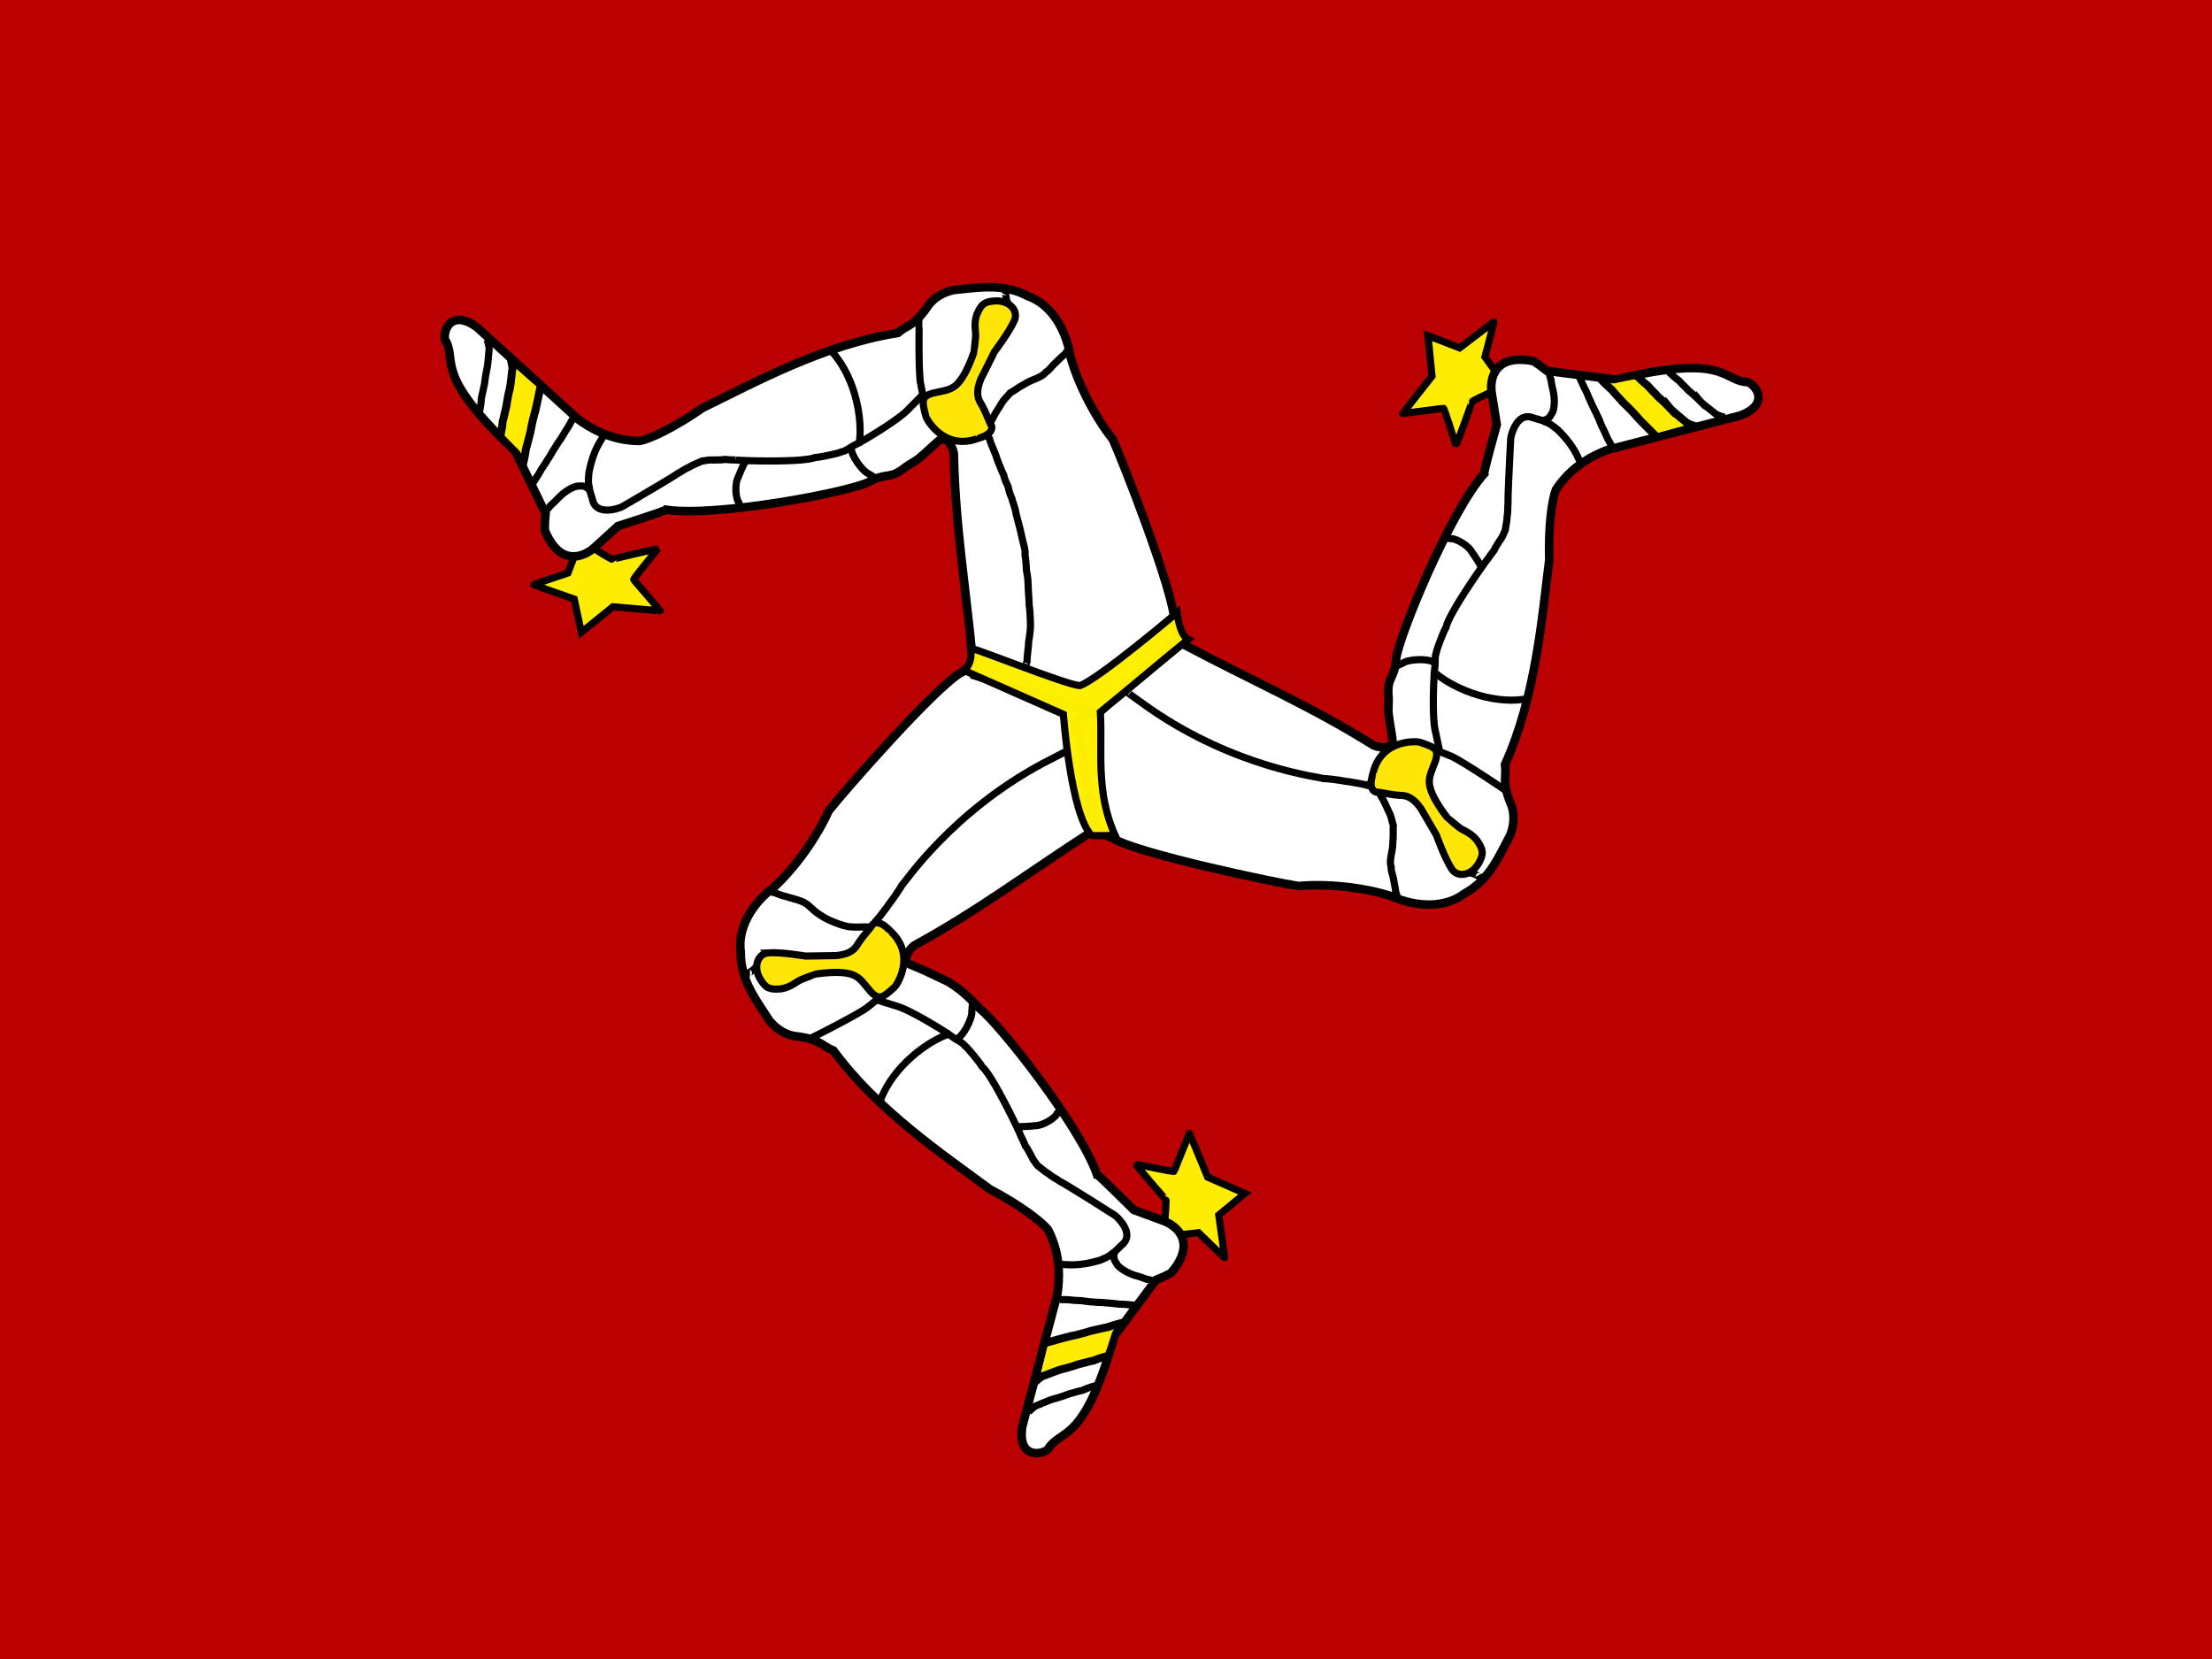 <svg version="1" viewBox="0 0 640 480" xmlns="http://www.w3.org/2000/svg"><rect x="0" y="0" width="640" height="480" fill="#808080" stroke="none"/><defs><clipPath id="a"><path d="M-77.62 0h682.67v512H-77.62z" fill-opacity=".67"></path></clipPath></defs><g transform="translate(72.77) scale(.94)" clip-path="url(#a)"><path d="M629.43 512H-102V0h731.43z" fill="#ba0000" fill-rule="evenodd"></path><path fill="#ffef00" stroke-width="2.204" stroke="#000" fill-opacity=".988" fill-rule="evenodd" d="M281.02 376.01c.2-.605.603-6.844.402-6.844s-9.46-10.867-9.258-10.867c.202 0 11.874 2.613 11.874 2.21 0-.4 4.63-11.47 4.63-11.67 0-.2 5.634 13.483 5.634 13.483l11.47 5.032-8.05 6.64s1.813 12.88 1.813 13.083c0 .2-8.05-7.65-8.05-7.65l-8.857 1.007s-1.206-4.025-1.608-4.427z"></path><path fill="#fff" stroke-width="2.636" stroke="#000" fill-rule="evenodd" d="M218.66 206.89c-7.647 3.938-36.996 37.486-41.02 42.718-3.373 7.596-9.97 17.205-16.763 23.39-7.252 5.488-11.282 12.983-10.284 20.08-.08 8.83 4.87 14.842 8.814 21.056 2.335 2.838 5.475 4.673 8.815 4.896 6.85.905 7.458 3.014 10.887 4.32 13.502 18.39 33.65 31.95 48.16 42.69 9.25 4.876 15.68 9.75 17.885 12.412 4.248 8.112 3.466 16.022 2.884 19.908-3.59 13.55-7.18 27.097-10.773 40.646-1.813 11.07 7.807 8.58 8.324 6.366 4.34-5.635 10.82-1.678 20.078-34.28 4.243-5.713 8.49-11.426 12.73-17.14 0 0 4.9-1.958 4.9-2.447 7.447-8.942 1.777-14.06-2.45-15.67l-9.303-3.43s-10.773-10.772-11.263-10.772c-5.12-14.893-30.248-46.687-36.085-51.114-4.04-4.21-5.964-6.008-9.8-8.35-5.896-2.82-7.8-3.738-11.41-5.18-3.007-1.206-.866-4.507 1.046-6.016 19.903-10.834 35.68-22.875 54.778-35.118l2.94-1.96-6.857-39.175-31.83-11.263c-1.67 1.142-2.937 2.286-4.407 3.43z"></path><path fill="#ffec00" fill-rule="evenodd" d="M245.29 413.15c.1-.402 19.923-4.025 19.923-4.025s-2.314 7.346-2.415 7.346l-19.72 5.94 2.212-9.257z"></path><path fill="none" stroke-width="2.204" stroke="#000" d="M193.64 338.51c3.824-10.163 14.438-18.21 21.568-20.43"></path><path fill="none" stroke-width="2.437" stroke="#000" d="M244.58 413.32c1.28-.36 6.96-2.018 8.616-2.276 1.765-.414 3.523-.876 5.22-1.424 1.96-.4 3.186-.768 5.22-1.14 1.595-.607 3.17-1.024 4.874-1.422m-27.52 18.518c.167-.22 1.517-1.415 2.487-1.992 1.143-.36 5.05-2.018 6.527-2.276a53.935 53.935 0 0 0 4.662-1.424c1.75-.4 2.845-.768 4.663-1.14 1.42-.607 2.83-1.023 4.35-1.422"></path><path fill="none" stroke-width="2.204" stroke="#000" d="M249.04 341.38h-.284c.89 0 .344-.074-.855 1.423-.422 1.15-4.08 3.7-6.83 3.7-1.324.142-3.364.284-4.693.284-.38 0-.9-.284-1.28-.284m13.665 53.517h1.423c1.476 0 2.957.263 4.27.284 1.423 0 2.846.404 4.27.404 1.436.203 3.167.137 4.653.348 1.666.057 3.004.386 4.738.386 1.398.053 2.152.286 3.7.286l-3.7-.286c1.398.053 2.152.286 3.7.286M239.08 434.74c.152-.222 1.39-1.415 2.276-1.992 1.047-.36 4.624-2.018 5.978-2.276a46.72 46.72 0 0 0 4.268-1.424c1.604-.4 2.606-.768 4.27-1.14 1.304-.607 2.592-1.024 3.984-1.422m5.874-41.216c-.805 2.337.238 2.924.67 3.933.75.977 2.666 2.466 5.693 3.415 1.167.314 2.064.622 3.415 1.14.894.082 1.334.305 1.992.568M153.13 299.55h.284c-.892 0-.357.058 1.14-1.14.923-1.032 1.695-1.5 2.56-2.56m14.436 23.97c.19 0 16.557-8.25 18.305-10.01 1.238-.9 2.176-1.846 3.68-2.866.967-.504 1.66-1.15 2.564-1.707.75-1.09 1.73-1.748 2.272-2.745 1.005-.87.574-1.815 1.39-2.864.384-1.075 1.105-2.885 1.34-3.87M221.95 308c.09.59-.26 2.402-.236 3.782-.057 1.6-2.115 6.543-4.603 8.02"></path><path fill="none" stroke-width="2.204" stroke="#000" d="M192.55 307.82c.096 0 2.587.81 6.75 2.09 5.013 1.803 15.438 8.372 16.472 9.277 1.057.83 2.946 1.573 3.67 2.56 1.133.98 1.962 2.108 2.847 3.13 1.04 1.27 1.922 2.342 2.56 3.417 3.162 2.567 11.68 20.343 11.95 21.346.48.94 1.07 2.246 1.424 3.13.63.728 1.06 1.756 1.707 2.847.596 1.415 1.263 2.06 1.995 3.13.942.656 2.212 1.9 3.415 2.562 1.284 1.093 2.487 1.54 3.416 2.274 1.343.57 16.342 10.052 17.038 10.527 1.37 1.1 5.555 5.438 2.617 8.59-1.244 1.068-2.37 2.48-3.43 3.083-1.087 1.086-2.596 1.572-3.84 2.134-6.76 1.996-10.2 1.28-11.53 1.28h-1.425M159.42 274.29c1.92.752 1.146.197 2.875.984 1.162.51 1.927.522 3.07.94 1.21.387 4.597.997 6.223 2.63 1.194 1.078 2.105 1.99 3.416 2.776 1.55 1.07 2.67 1.545 4.592 2.347 1.622.607 3.435 1.28 5.075 1.338 1.708.1 2.117.014 3.75.014h3.987-3.985 3.985"></path><path fill="#ffe606" stroke-width="2.204" stroke="#000" fill-rule="evenodd" d="M158.96 293.28c4.268-.284 11.383.997 11.525.997l9.393-.142c4.934-.476 6.024-2.373 6.83-3.702 1.85-2.845 3.132-3.84 4.555-5.976 2.276-1.707 5.41 2.277 5.55 2.277 7.97 7.543 1.565 16.792 1.138 17.076-3.98 3.653-4.834 3.89-7.253 1.565-2.42-2.846-3.13-4.126-5.123-5.123-3.84-1.85-11.81-.426-11.954-.426-.143 0-4.127 1.565-4.127 1.565-1.946.715-3.18 2.42-6.546 2.99-3.415.24-4.554-.093-6.262-2.844-2.276-3.557-1.14-7.827 2.278-8.253z"></path><path fill="#ffef00" stroke-width="2.204" stroke="#000" fill-opacity=".988" fill-rule="evenodd" d="M381.8 120.66c-.625.122-6.26 2.828-6.162 3.004.098.176-4.837 13.57-4.936 13.395-.1-.18-3.54-11.637-3.89-11.44-.35.198-12.267 1.588-12.443 1.687-.18.097 8.99-11.52 8.99-11.52l-1.238-12.467 9.734 3.764s10.34-7.892 10.515-7.99c.176-.1-2.72 10.765-2.72 10.765l5.22 7.225s-2.918 3.024-3.07 3.57z"></path><path fill="#fff" stroke-width="2.636" stroke="#000" fill-rule="evenodd" d="M264.93 257.9c7.18 4.736 50.806 13.878 57.34 14.822 8.274-.783 19.883.257 28.605 3.148 8.337 3.632 16.845 3.472 22.542-.876 7.737-4.258 10.552-11.52 14.035-18.003 1.33-3.422 1.39-7.06-.052-10.08-2.57-6.414-1.028-7.98-1.57-11.606 9.41-20.784 11.356-44.992 13.608-62.905-.284-10.45.814-18.448 2.054-21.673 4.988-7.68 12.267-10.874 15.94-12.27 13.57-3.512 27.14-7.02 40.71-10.53 10.537-3.846 3.652-11.01 1.47-10.377-7.04-1.023-6.766-8.61-39.72-.7l-21.18-2.7s-4.11-3.31-4.536-3.07c-11.444-2.11-13.126 5.342-12.458 9.815l1.57 9.79s-4.11 14.67-3.87 15.097c-10.473 11.76-26.062 49.53-27.06 56.786-.473 6.82-3.048 5.588-2.357 12.217.03 5.18-.573 1.946 1.156 12.618.422 3.214-3.505 2.966-5.758 2.038-19.198-12.04-37.426-19.89-57.458-30.536-1.05-.534-2.1-1.07-3.148-1.602l-30.787 25.176 5.78 33.266c1.815.894 3.433 1.44 5.15 2.16z"></path><path fill="#ffec00" fill-rule="evenodd" d="M431.67 133.6c-.4.11-13.273-15.394-13.273-15.394s7.538-1.583 7.587-1.495l14.84 14.285-9.154 2.607z"></path><path fill="none" stroke-width="2.204" stroke="#000" d="M391.93 215.21c-10.733 1.648-22.95-3.66-28.38-8.787"></path><path fill="none" stroke-width="2.437" stroke="#000" d="M432.18 134.14c-.94-.94-5.17-5.08-6.207-6.395a66.484 66.484 0 0 0-3.8-3.853c-1.308-1.51-2.23-2.4-3.55-3.992-1.31-1.09-2.447-2.26-3.63-3.55m29.63 14.91c-.275-.034-1.978-.626-2.956-1.19-.874-.82-4.234-3.41-5.183-4.573a54.21 54.21 0 0 0-3.525-3.366c-1.21-1.33-2.068-2.1-3.28-3.503-1.23-.942-2.28-1.964-3.375-3.095"></path><path fill="none" stroke-width="2.204" stroke="#000" d="M367.28 165.51l.14.248c-.437-.777-.234-.263 1.66.047 1.21-.192 5.223 1.743 6.57 4.14.776 1.09 1.9 2.797 2.55 3.956.186.33.194.928.38 1.26m39.95-38.14l-.14-.246c.187.332-.37-.66-.557-.99-.723-1.288-1.22-2.708-1.845-3.863-.697-1.24-1.043-2.68-1.74-3.92-.527-1.352-1.433-2.83-1.977-4.227-.764-1.48-1.132-2.807-1.982-4.32-.64-1.244-.806-2.015-1.565-3.366l1.566 3.367c-.64-1.245-.807-2.016-1.566-3.367m44.82 12.354c-.268-.023-1.914-.516-2.852-1.007-.826-.736-4.024-3.04-4.913-4.095a47.07 47.07 0 0 0-3.333-3.023c-1.135-1.202-1.947-1.894-3.086-3.164-1.17-.837-2.163-1.756-3.193-2.774m-38.817 15.07c2.432-.444 2.432-1.64 3.1-2.51.484-1.134.843-3.534.187-6.637-.298-1.172-.47-2.105-.68-3.536-.367-.82-.388-1.312-.482-2.015M377.82 269.62l-.14-.248c.438.778.226.283-1.55-.434-1.354-.3-2.14-.743-3.487-.978m13.817-24.34c-.093-.166-15.305-10.39-17.697-11.05-1.39-.638-2.674-.99-4.3-1.804-.914-.594-1.817-.88-2.746-1.397-1.318-.125-2.372-.66-3.507-.64-1.252-.45-1.864.39-3.178.19-1.125.19-3.056.45-4.03.728m.458-24.17c.47-.367 2.222-.95 3.413-1.65 1.422-.734 6.74-1.362 9.245.083"></path><path fill="none" stroke-width="2.204" stroke="#000" d="M365.71 231.2c-.047-.084-.562-2.652-1.486-6.91-.886-5.252-.268-17.558.013-18.904.207-1.328-.072-3.34.433-4.454.298-1.466.876-2.743 1.334-4.015.596-1.528 1.097-2.826 1.723-3.906.686-4.014 12.008-20.15 12.75-20.88a43.017 43.017 0 0 1 2.03-2.772c.325-.907 1.01-1.784 1.645-2.884.94-1.21 1.177-2.108 1.752-3.27.11-1.143.57-2.86.558-4.233.328-1.656.127-2.924.312-4.094-.16-1.45.753-19.172.826-20.01.288-1.735 2.017-7.507 6.206-6.492 1.54.565 3.32.852 4.368 1.484 1.48.413 2.642 1.49 3.743 2.3 5.052 4.913 6.115 8.264 6.766 9.423l.698 1.24m-56.74 133.12l-.14-.247c.38.67.17.336-.31-1.132-.123-1.262-.513-2.97-.71-4.17-.255-1.246-.84-2.666-.68-3.535-.447-1.266-.166-2.31-.046-3.566.354-1.57.514-2.704.558-4.233.173-1.875.035-3.205.14-4.977-.493-1.46-.593-2.684-1.347-4.14-.67-1.396-1.182-2.686-1.984-4.11l-1.953-3.475 1.953 3.474-1.954-3.475"></path><path fill="#ffe606" stroke-width="2.204" stroke="#000" fill-rule="evenodd" d="M369.5 267.6c-2.34-3.58-4.71-10.41-4.78-10.535l-4.727-8.118c-2.833-4.068-5.02-4.088-6.574-4.14-3.39-.218-4.887-.846-7.445-1.04-2.604-1.148-.666-5.83-.736-5.955 2.67-10.642 13.87-9.593 14.33-9.36 5.135 1.682 5.76 2.31 4.92 5.558-1.296 3.505-2.06 4.75-1.956 6.976.27 4.256 5.417 10.505 5.488 10.63.07.124 3.386 2.83 3.386 2.83 1.572 1.347 3.666 1.585 5.81 4.242 1.882 2.86 2.15 4.016.59 6.852-1.986 3.728-6.265 4.83-8.31 2.06z"></path><path fill="#ffef00" stroke-width="2.204" stroke="#000" fill-opacity=".988" fill-rule="evenodd" d="M105.242 168.67c.444.457 5.795 3.69 5.888 3.51s14.004-3.387 13.91-3.208-7.793 9.333-7.435 9.518c.356.186 8.047 9.394 8.226 9.487.18.092-14.56-1.212-14.56-1.212l-9.75 7.86-2.185-10.203s-12.266-4.328-12.445-4.42c-.18-.093 10.496-3.62 10.496-3.62l3.188-8.324s4.128.784 4.67.612z"></path><path fill="#fff" stroke-width="2.637" stroke="#000" fill-rule="evenodd" d="M284.058 191.255c.03-8.6-16.22-50.106-19.01-56.09-5.187-6.492-10.676-16.774-13.035-25.654-1.527-8.96-6.322-15.99-13.08-18.375-7.8-4.14-15.418-2.517-22.75-1.88-3.595.764-6.67 2.706-8.407 5.566-3.96 5.663-6.11 5.23-8.85 7.67-22.544 3.515-43.862 15.148-60.082 23.076-8.588 5.962-15.878 9.425-19.256 10.154-9.156.03-15.816-4.308-18.997-6.615l-31.105-28.29c-8.99-6.71-11.212 2.975-9.486 4.454 3 6.45-3.497 10.373 21.17 33.61l9.344 19.198s-.518 5.25-.084 5.474c4.502 10.73 11.66 8.056 15.034 5.046l7.33-6.675s14.525-4.597 14.75-5.03c15.576 2.318 55.712-5.328 62.33-8.47 5.965-3.34 6.345-.51 11.512-4.72 4.32-2.858 1.944-.582 9.925-7.874 2.46-2.11 4.4 1.31 4.86 3.7.445 22.66 3.86 42.21 5.927 64.8.13 1.17.257 2.34.385 3.51 12.64 3.99 25.286 7.977 37.927 11.966l24.663-23.06c-.243-2.007-.674-3.66-1.01-5.49z"></path><path fill="#ffec00" fill-rule="evenodd" d="M88.737 119.85c.31.275-5.608 19.537-5.608 19.537s-5.458-5.44-5.41-5.53l3.82-20.237 7.194 6.23z"></path><path fill="none" stroke-width="2.204" stroke="#000" d="M178.78 108.395c7.258 8.077 9.51 21.205 8.194 28.556"></path><path fill="none" stroke-width="2.437" stroke="#000" d="M88.917 119.143c-.27 1.302-1.416 7.108-1.95 8.696a66.817 66.817 0 0 0-1.142 5.285c-.547 1.923-.785 3.18-1.394 5.158-.19 1.694-.55 3.284-.98 4.98m-3.753-32.955c.12.25.557 1.997.622 3.124-.207 1.18-.536 5.41-.988 6.84a54.356 54.356 0 0 0-.885 4.794c-.45 1.736-.628 2.88-1.138 4.662-.117 1.543-.395 2.984-.74 4.517"></path><path fill="none" stroke-width="2.204" stroke="#000" d="M150.694 156.247l.13-.252c-.41.79-.09.34-.868-1.415-.825-.908-1.403-5.325-.136-7.766.486-1.244 1.3-3.12 1.912-4.3.174-.335.667-.668.842-1.005M98.8 128.984l-.13.252-.525 1.01c-.68 1.31-1.596 2.5-2.22 3.656-.655 1.263-1.67 2.34-2.325 3.604-.842 1.182-1.58 2.75-2.454 3.97-.817 1.453-1.726 2.488-2.525 4.027-.69 1.217-1.24 1.78-1.955 3.153l1.96-3.153c-.692 1.217-1.246 1.78-1.96 3.153m-14.225-44.27c.127.236.616 1.884.72 2.937-.163 1.095-.34 5.034-.735 6.354-.298 1.47-.55 2.96-.703 4.444-.384 1.607-.52 2.666-.957 4.314-.06 1.438-.285 2.773-.573 4.192m33.872 24.222c-1.703-1.793-2.705-1.137-3.8-1.22-1.21.217-3.416 1.23-5.653 3.48-.812.89-1.5 1.546-2.58 2.506-.486.756-.887 1.043-1.423 1.506m141.417-66.717l-.13.252c.41-.792.112-.343.485 1.536.49 1.296.55 2.197 1.09 3.453m-27.92 1.764c-.087.17-.31 18.495.45 20.858.227 1.513.636 2.78.847 4.587.002 1.09.257 2.002.335 3.06.62 1.17.754 2.345 1.39 3.286.31 1.297 1.346 1.35 1.902 2.556.777.837 2.05 2.31 2.816 2.973m-20.472 12.86c-.563-.19-2.01-1.34-3.247-1.953-1.395-.787-4.833-4.89-4.997-7.78"></path><path fill="none" stroke-width="2.204" stroke="#000" d="M206.527 121.572c-.044.085-1.91 1.923-4.967 5.028-3.91 3.618-14.542 9.843-15.822 10.344-1.224.555-2.754 1.89-3.963 2.077-1.39.558-2.775.775-4.09 1.088-1.605.34-2.965.63-4.212.7-3.737 1.625-23.436.992-24.452.77a43.156 43.156 0 0 1-3.43-.178c-.937.224-2.047.13-3.314.203-1.53-.123-2.41.17-3.697.327-1.016.534-2.705 1.09-3.848 1.85-1.565.633-2.515 1.496-3.595 1.982-1.125.928-16.452 9.872-17.193 10.27-1.607.71-7.383 2.425-8.83-1.636-.37-1.597-1.106-3.244-1.15-4.467-.466-1.466-.2-3.03-.126-4.39 1.342-6.92 3.563-9.646 4.175-10.826l.656-1.263M251.105 108l-.13.255c.353-.683.188-.325-.778.88-.987.796-2.203 2.057-3.1 2.88-.902.896-1.77 2.162-2.583 2.505-.813 1.07-1.842 1.406-2.957 1.993-1.506.563-2.543 1.05-3.846 1.85-1.665.885-2.7 1.73-4.24 2.61-.95 1.213-1.92 1.967-2.726 3.395-.8 1.323-1.597 2.46-2.35 3.91l-1.837 3.536 1.836-3.537-1.837 3.536m11.75 73.122l.262-.506c-.485.933-.315.69.14-.89.005-1.89.454-4.18.473-5.85.286-1.766.575-3.675.593-5.464-.107-2.094-.104-3.97-.417-5.99-.024-1.857-.24-3.784-.296-5.605-.035-1.802-.17-3.35-.56-5.1-.037-1.31-.118-3.11-.437-4.715.17-1.268-.19-2.433-.458-3.446-.49-1.95-.68-3.09-1.196-5.11-.31-1.085-.615-2.47-1.082-4.09-.17-1.538-.99-3.534-1.325-4.86-.457-.973-.918-2.293-1.095-3.452-.478-1.07-1.16-2.376-1.345-3.586-.504-.924-1.04-2.36-1.598-3.718-.48-1.116-.835-2.49-1.346-3.584-.518-1.38-1.148-2.56-1.47-3.97-.492-.476-.604-1-.87-1.412"></path><path fill="#ffe606" stroke-width="2.204" stroke="#000" fill-rule="evenodd" d="M234.893 98.47c-1.714 3.92-6.13 9.644-6.195 9.77l-4.202 8.402c-1.85 4.598-.67 6.44.137 7.767 1.673 2.95 1.967 4.545 3.205 6.792.467 2.807-4.512 3.75-4.578 3.877-10.366 3.596-15.623-6.35-15.68-6.86-1.406-5.218-1.222-6.085 1.956-7.16 3.64-.837 5.104-.878 6.907-2.187 3.412-2.557 5.82-10.286 5.887-10.413.065-.124.512-4.38.512-4.38.266-2.057-.683-3.94.365-7.19 1.363-3.14 2.182-3.997 5.41-4.245 4.207-.38 7.472 2.596 6.276 5.825z"></path><path fill="#ffef00" stroke-width="2.204" stroke="#000" fill-opacity=".987" fill-rule="evenodd" d="M221.29 199.65c-1.566-1.422 29.458 11.24 33.726 11.385 5.836-2.134 29.886-22.484 29.886-22.484.237 1.996 1.09 7.166 3.414 8.258-9.296 7.543-17.74 14.8-27.037 22.34.66 11.955-1.52 24.62 4.55 37.998 0 0-7.257.14-7.257 0-6.404-6.404-8.682-37.284-8.682-37.284-10.197-4.554-20.397-8.965-30.595-13.52 1.47-.95 2.656-3.89 1.992-6.69z"></path><path fill="none" stroke-width="2.204" stroke="#000" d="M250.81 231.3c.496-.36-5.596 2.83-7.16 3.63-28.186 15.036-42.69 36.906-43.594 37.732-.487.932-1.384 2.174-2.204 3.392-.66 1.02-1.61 2.076-2.234 3.108-.864 1.196-2.68 3.558-3.67 4.606-.124.676.47-.23.276.22m77.846-70.558c-.547-.277 5.077 3.682 6.505 4.707 26.26 18.187 52.344 21.082 53.492 21.507 1.05.007 2.566.236 4.023.41 1.21.12 2.583.48 3.787.563 1.458.22 4.39.754 5.775 1.157.656-.2-.42-.312.067-.346"></path></g></svg>